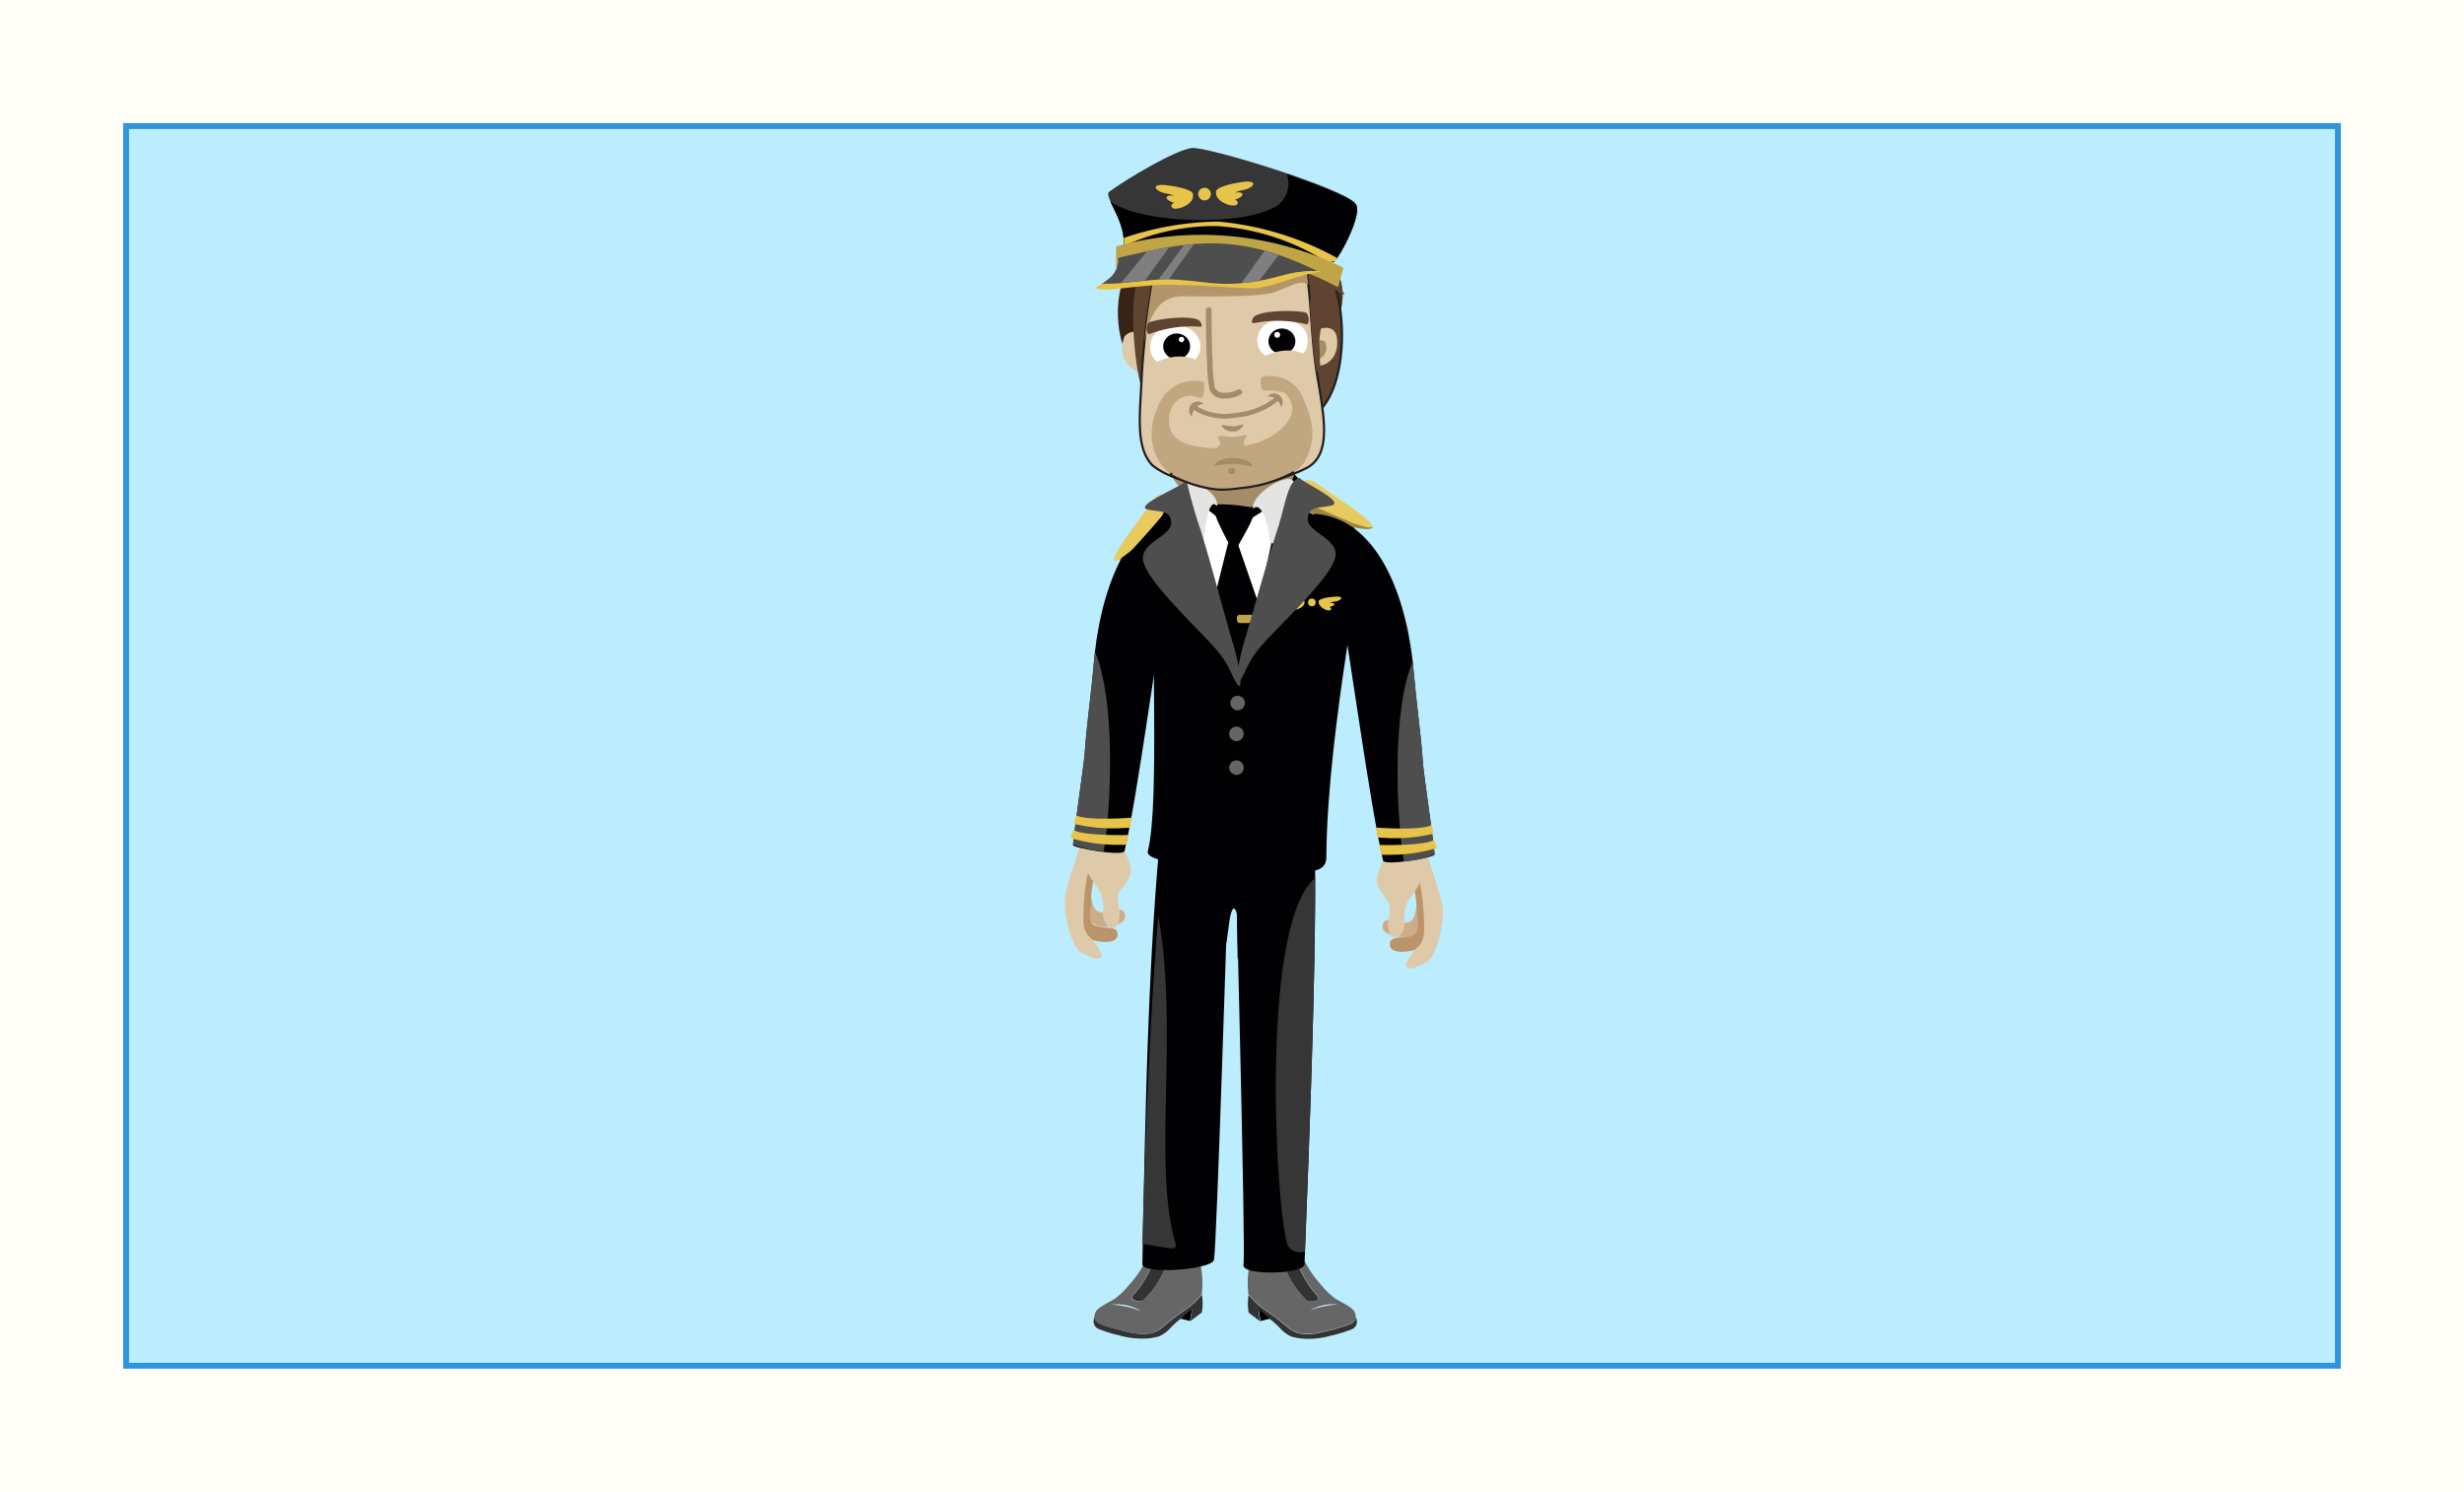 <svg xmlns="http://www.w3.org/2000/svg" viewBox="0 0 210.06 127.2"><defs><style>.cls-1{fill:#fffdf5;}.cls-2{fill:#bbedff;stroke:#2c96dd;stroke-width:0.5px;}.cls-18,.cls-2,.cls-20,.cls-33{stroke-miterlimit:10;}.cls-3{fill:#333;}.cls-4{fill:#666;}.cls-5{fill:#9b8644;}.cls-10,.cls-11,.cls-12,.cls-13,.cls-14,.cls-15,.cls-16,.cls-17,.cls-18,.cls-19,.cls-20,.cls-21,.cls-22,.cls-26,.cls-27,.cls-30,.cls-32,.cls-33,.cls-5,.cls-6,.cls-7,.cls-8,.cls-9{fill-rule:evenodd;}.cls-23,.cls-6{fill:#010002;}.cls-7{fill:#cdad88;}.cls-8{fill:#bb9469;}.cls-20,.cls-9{fill:#decaa9;}.cls-10{fill:#e7cb5e;}.cls-11,.cls-24{fill:#fff;}.cls-12,.cls-25{fill:#a48c68;}.cls-13{fill:#e4e4e3;}.cls-14{fill:#4e4e4e;}.cls-15{fill:#463220;}.cls-16{fill:#382416;}.cls-17,.cls-18{fill:#5f4531;}.cls-18,.cls-20,.cls-33{stroke:#231f20;stroke-width:0.19px;}.cls-19{fill:#a88d62;}.cls-21{fill:#c1a77f;}.cls-22{fill:#b2966a;}.cls-23{stroke:#010002;stroke-miterlimit:22.93;stroke-width:0.14px;}.cls-26,.cls-28{fill:#e7c449;}.cls-27{fill:#363636;}.cls-29{fill:#656565;}.cls-30,.cls-31{fill:#c0a547;}.cls-32{fill:#807f7f;}.cls-33{fill:none;}</style></defs><title>Asset 12</title><g id="Layer_2" data-name="Layer 2"><g id="Layer_1-2" data-name="Layer 1"><g id="_Group_" data-name="&lt;Group&gt;"><rect id="_Rectangle_" data-name="&lt;Rectangle&gt;" class="cls-1" width="210.06" height="127.2"/><rect id="_Rectangle_2" data-name="&lt;Rectangle&gt;" class="cls-2" x="52.18" y="-30.68" width="105.7" height="188.56" transform="translate(168.63 -41.43) rotate(90)"/></g></g><g id="Layer_2-2" data-name="Layer 2"><path class="cls-3" d="M106.45,110.37a4.62,4.62,0,0,0,0,1.55l1,.76a6.62,6.62,0,0,1-.16-1,9.43,9.43,0,0,1,1,.81,6.47,6.47,0,0,1,.8.72,3.1,3.1,0,0,0,1,.75,5,5,0,0,0,1.21.19,7,7,0,0,0,2.17-.27,10.68,10.68,0,0,0,1.76-.54.69.69,0,0,0,.44-.53.7.7,0,0,0-.1-.5q0,.42-.57.63a16.27,16.27,0,0,1-2.13.61,5,5,0,0,1-2.05.16,2.52,2.52,0,0,1-1.09-.57l-.82-.68-.56-.41-.7-.49a5.57,5.57,0,0,1-.89-.8l-.32-.37h0m2.84-3.18a7.42,7.42,0,0,0,2.17,3.72q.93.14.95-.33a8.92,8.92,0,0,1-1.91-3.21h.08Z"/><path class="cls-4" d="M106.45,110.36l.32.37a5.57,5.57,0,0,0,.89.8l.7.49.56.41.82.68a2.52,2.52,0,0,0,1.09.57,5,5,0,0,0,2.05-.16,16.27,16.27,0,0,0,2.13-.61q.55-.21.57-.63a.92.92,0,0,0-.1-.41q-.12-.31-.94-.75l-.68-.38a6.73,6.73,0,0,1-1.21-1.16,9.13,9.13,0,0,1-1.51-2.22h-.64a8.92,8.92,0,0,0,1.91,3.21q0,.47-.95.33a7.42,7.42,0,0,1-2.17-3.72l-2.46-.34a7.25,7.25,0,0,0-.42,3.3l0,.21m7.67.86a9.88,9.88,0,0,0-1.69.29,5,5,0,0,0-.71.23A4,4,0,0,1,114.12,111.22Z"/><path d="M108.28,112.43l-.8.2a6.62,6.62,0,0,1-.16-1A9.43,9.43,0,0,1,108.28,112.43Z"/><path class="cls-3" d="M102.47,110.37h0l-.32.37a5.57,5.57,0,0,1-.89.8l-.7.49-.56.41-.82.68a2.52,2.52,0,0,1-1.09.57,5,5,0,0,1-2.05-.16,16.27,16.27,0,0,1-2.13-.61q-.55-.21-.57-.63a.7.7,0,0,0-.1.5.69.69,0,0,0,.44.53,10.68,10.68,0,0,0,1.76.54,7,7,0,0,0,2.17.27,5,5,0,0,0,1.21-.19,3.1,3.1,0,0,0,1-.75,6.47,6.47,0,0,1,.8-.72,9.43,9.43,0,0,1,1-.81,6.62,6.62,0,0,1-.16,1l1-.76a4.62,4.62,0,0,0,0-1.55m-4.13-3h.08a8.92,8.92,0,0,1-1.91,3.21q0,.47.95.33a7.42,7.42,0,0,0,2.17-3.72Z"/><path class="cls-4" d="M102.47,110.36l0-.21a7.25,7.25,0,0,0-.42-3.3l-2.46.34a7.42,7.42,0,0,1-2.17,3.72q-.93.14-.95-.33a8.92,8.92,0,0,0,1.91-3.21h-.64a9.13,9.13,0,0,1-1.51,2.22,6.73,6.73,0,0,1-1.21,1.16l-.68.38q-.82.45-.94.75a.92.92,0,0,0-.1.41q0,.42.57.63a16.27,16.27,0,0,0,2.13.61,5,5,0,0,0,2.05.16,2.52,2.52,0,0,0,1.09-.57l.82-.68.56-.41.7-.49a5.57,5.57,0,0,0,.89-.8l.32-.37m-5.26,1.38a5,5,0,0,0-.71-.23,9.88,9.88,0,0,0-1.69-.29A4,4,0,0,1,97.21,111.74Z"/><path d="M100.64,112.43l.8.2a6.62,6.62,0,0,0,.16-1A9.43,9.43,0,0,0,100.64,112.43Z"/><path class="cls-5" d="M99.73,44.81c.93-1.24.44-3.38-1.16-1.26-.25.33-5.9,6.15-1.7,3.44C97.14,46.8,99.61,45,99.73,44.81Z"/><path class="cls-6" d="M111.68,66c1.13,4.43-.22,34.86-.47,41.78,0,.89-5.32,1-5.2.09.2-1.64-.71-34.9-.71-37.59C105.3,62.45,108,66.67,111.68,66Z"/><path class="cls-6" d="M99.39,67c-1.52,11.88-1.76,28.58-2,40.79-.07.88,5.86.51,6.1-.37s1.21-32.78,1.34-35.46C105.14,64.2,103.06,67.94,99.39,67Z"/><path class="cls-6" d="M110.15,40.18c1.32,1.78,5.4,4.35,5.92,5.76.51.62-2.91,15.87-3,27.19,0,2.32-5.1.55-7.52.39-.17,0-.33-1.35-.48-1.37s-.19,1.54-.43,1.55c-2.74.15-7-.17-6.79-1.13,1.06-4,.16-18.76.7-24.5.21-2.23,2.22-3.92,3.29-5.42C102.16,42.21,109.57,40.18,110.15,40.18Z"/><path class="cls-5" d="M111.52,43.67c-1.21-1-1-3.26,1.12-1.62.26.2,4.91,2.67,4.31,3C116.13,45.43,111.95,44,111.52,43.67Z"/><path class="cls-7" d="M92.86,71.12c.06,1.5-1.48,2.82-1.42,4.31,0,1.3,1.33,3.64,2.59,3.59.82,0,2.27-.31,1.8-1.24-.27-.53-1.28.11-2,0s-.69-1-.9-1.76a13.64,13.64,0,0,1-.43-3.27C92.43,71.69,93.11,71.84,92.86,71.12Z"/><path class="cls-8" d="M93,71.7c-.38,1.45-.9,2.82-1.27,4.27-.33,1.26.23,3.87,1.44,4.19.8.21,2.27.36,2.08-.66-.11-.59-1.26-.26-1.93-.61S93,77.73,93,76.92a13.62,13.62,0,0,1,.53-3.26C93.78,72.67,93.06,72.45,93,71.7Z"/><path class="cls-9" d="M95.07,71.3a6.75,6.75,0,0,1,1.31,2.61c.23.93-.69,1.59-1,2.27-.22.5.1,1.33.07,1.81-.1,1.87-1.48,1.1-1.41-.22A3.37,3.37,0,0,0,93.77,76c-.63-1-1.43-1.7-1.25-3.12C92.74,71.15,93.75,70.82,95.07,71.3Z"/><path class="cls-9" d="M92.44,70.81c-.46,1.78-1.1,3.45-1.56,5.21-.4,1.54.47,4.75,1.25,5.17,2.52,1.37,1.95-.12.68-1.39-.58-.58-.44-1.62-.41-2.61a16.65,16.65,0,0,1,.65-4C93.37,72,92.49,71.73,92.44,70.81Z"/><path class="cls-6" d="M101.68,43c-5.76.43-8,8-8.43,13.6-.21,2.5-.6,5.13-.77,7.63-.11,1.25-.77,5.54-1,7.82,0,.26,4.28,1,4.39.51C97.08,67.36,98.71,54.4,99.78,49,100.19,46.91,102.77,43.83,101.68,43Z"/><path class="cls-10" d="M99.05,44c.79-1.33.16-3-1.2-.71-.21.35-5.32,6.83-1.45,3.68C96.65,46.77,98.95,44.17,99.05,44Z"/><polygon class="cls-11" points="102.3 43.2 101.83 45.26 105.09 57.25 106.11 56.74 108.38 46.37 107.87 42.95 105.91 44.4 102.3 43.2"/><path class="cls-6" d="M103.3,51.9l1.5-6c.09.13.57.14.66.27l1.83,5.3-1.67,5.83Z"/><path class="cls-12" d="M99.7,40.16c.8,2.09,3.37,3.37,5.94,3.22,2.23-.13,4.54-1.41,4.75-3.22C110.44,39.72,101.85,40.9,99.7,40.16Z"/><path class="cls-6" d="M106.69,43.27A13.84,13.84,0,0,0,104,43c-1.26-.1.3,2.31,1,3.87.06.14.28,0,.32.13C105.68,46.12,107.54,43.47,106.69,43.27Z"/><polygon class="cls-6" points="106.06 44 106.23 44.48 109.22 42.6 108.26 42.13 106.06 44"/><polygon class="cls-6" points="104.72 44.81 104.57 43.88 102.92 42.46 102.3 42.95 104.72 44.81"/><path class="cls-13" d="M103.67,43.07c-.69-.68-1.08,2.65-1.06,3.64,0,.47-.2,1.13-.58.29-1.59-3.43-1.31-4.82-1.25-5.37.3-1,3,.06,3,1.49C103.69,43.11,103.72,43.11,103.67,43.07Z"/><path class="cls-14" d="M101.16,41c-.68.6-4.53,2.14-3.32,2.44.92.23,2,0,2,1.15s-2.64,1.68-2.39,3.19c.3,1.8,4.88,6,6.17,7.53a7.71,7.71,0,0,1,1.32,2c1.33,3,.74-.48.27-2.11-1-3.35-1.84-6.76-2.89-10.11A42.3,42.3,0,0,1,101.16,41Z"/><path class="cls-13" d="M106.88,43.33c.69-.57,1.27,1.53,1.32,2.4,0,.41.29,1,.65.28,1.46-3,1.56-4.44,1.45-4.93-.4-.91-3.65,1-3.48,2.3C106.85,43.37,106.83,43.37,106.88,43.33Z"/><path class="cls-15" d="M112.25,25.61l.76-3.87c1.72,1.78,1.83,3.89.78,6.18A3.12,3.12,0,0,0,112.25,25.61Z"/><path class="cls-16" d="M97,25.31l.63-3.89C95.35,22.49,94.66,27,95.93,30c.2-.55,2.06,0,2.24-1.22C98.28,28.06,96.6,25.4,97,25.31Z"/><path class="cls-17" d="M112.66,27l-1.19-3.17a4.66,4.66,0,0,1,2.81,4.83A2.33,2.33,0,0,0,112.66,27Z"/><path class="cls-18" d="M109.2,24.83l-2.37-5.28c1.87.36,2.81.61,3.2.65,5.19.57,5.68,13,1.92,15.22Z"/><path class="cls-9" d="M98.25,29.08c-.14-.45-1.61-1.28-2.37-.41-1,2.43,1.67,3.62,1.94,2.84l0-.07a5.93,5.93,0,0,0,.53-1.56C98.43,29.41,98.39,29.55,98.25,29.08Z"/><path class="cls-9" d="M114,29.26c0,1.62-1.52,2.24-1.91,1.72l-.18-.23a5.52,5.52,0,0,1-.2-1.44,1.32,1.32,0,0,1,1.71-1.3C113.94,28.21,114,28.75,114,29.26Z"/><path class="cls-19" d="M113,29.21c.34,1.11-.64,1.57-.86,1.28l-.08-.11a2.68,2.68,0,0,1-.1-.7C111.94,29.07,112.72,28.79,113,29.21Z"/><path class="cls-17" d="M101,22.68l2-3.67c-5.27-1-6.25,4-6.39,7.55-.05,1.35.14,5.4,1,7.35Z"/><path class="cls-20" d="M111.36,39.92a15.49,15.49,0,0,1-6,1.57c-3.31.09-5.8-.76-7.12-1.82-1.42-1.49-1.07-4.17-.93-7.1.23-5,1.21-10.63,1.63-11.16,1-2.52,8.41-2.2,11.7-.23.66.39.7,1.63.9,3.15.24,1.8.29,4.79.72,7.46C112.86,35.45,113.6,38.77,111.36,39.92Z"/><path class="cls-21" d="M102.65,32.57s.16,1.63-.46,1.34c-1.51-.7-3,.89-2.4,2.73.76,2.18,6,1.63,7.57,1.05s4-2.41,2.14-4.22a5.2,5.2,0,0,0-1.77-.16c-.21,0-.42-1.13-.07-1.19a3,3,0,0,1,3.5,2c.73,1.77,1.09,3,.23,4.93s-4.18,2.42-6,2.75A8.36,8.36,0,0,1,100,40.59c-2.16-1.59-2.22-4.14-1.12-6.28A3.28,3.28,0,0,1,102.65,32.57Z"/><path class="cls-21" d="M103.54,38.38c.28-.34.66-.41.37-.92-.18-.32-.16-.35,1.08-.2a10.61,10.61,0,0,0,1.24-.18c.2.1-.4.48-.1,1C106.32,38.47,103.51,38.42,103.54,38.38Z"/><path class="cls-22" d="M97.56,29.13c.51-2.53,1.34-3.95,3.52-3.87.75,0,6.48.12,7.6-.36,1.69-.62,2-1,2.85-.66-.07-.52-.12-1-.18-1.44l-.5-1.45a.9.9,0,0,0-.21-.17,10.17,10.17,0,0,0-2.58-1l-8.56.53a1.85,1.85,0,0,0-.56.73C98.61,21.82,98,25.27,97.56,29.13Z"/><path class="cls-11" d="M102.35,29.43c0,1.31-1,1.79-2.28,1.79s-2.09-.64-2-1.76C98.1,27.42,102,27,102.35,29.43Z"/><path class="cls-17" d="M97.92,27.51a.85.85,0,0,0,0,1,10.08,10.08,0,0,1,4.41-.65c.09,0,.21-.1,0-.41C102,26.78,98.67,27.16,97.92,27.51Z"/><path class="cls-17" d="M109.1,18.61c-1.39-2-4.64-2.51-7.69-1.84-1.81.4-4.34,4.47-3.31,6.53,1.91-1.62,6.21-.15,8.1-.39C107.41,22.76,110.66,20.83,109.1,18.61Z"/><path class="cls-16" d="M99.24,21.56c1.14-2.72,4.9-2.71,6.85-.66C106.34,21.18,102.7,19.61,99.24,21.56Z"/><ellipse class="cls-23" cx="100.31" cy="29.52" rx="1.08" ry="1.03" transform="translate(-0.1 0.36) rotate(-0.2)"/><circle class="cls-24" cx="100.72" cy="28.95" r="0.23" transform="translate(-0.09 0.33) rotate(-0.19)"/><path class="cls-11" d="M107.18,28.92c0,1.31,1,1.78,2.29,1.78s2.09-.65,2-1.77C111.42,26.88,107.49,26.48,107.18,28.92Z"/><path class="cls-19" d="M111.1,27.57a4.66,4.66,0,0,0-2.61-.6,1.54,1.54,0,0,1,1.28-.32C110.77,26.86,111,27.19,111.1,27.57Z"/><path class="cls-17" d="M111.36,26.67a.88.88,0,0,1,.1,1,10.37,10.37,0,0,0-4.59-.11c-.09,0-.23-.07-.06-.42C107.13,26.43,110.55,26.41,111.36,26.67Z"/><ellipse class="cls-23" cx="109.29" cy="29.09" rx="1.08" ry="1.02" transform="translate(-0.1 0.37) rotate(-0.19)"/><circle class="cls-24" cx="108.89" cy="28.54" r="0.25" transform="translate(-0.1 0.37) rotate(-0.19)"/><path class="cls-17" d="M111,19.89l-2.42-.25c1-1,3.07-1.79,4.4-.72A2.68,2.68,0,0,0,111,19.89Z"/><path class="cls-17" d="M112,20.74l-2.12-1c1.29-.58,3.29-.81,4.33.61C113.68,20,112.75,20.42,112,20.74Z"/><path class="cls-17" d="M114.31,23.31,113,21.77c-.19,1.2.26,3,1.64,3.36A2.24,2.24,0,0,1,114.31,23.31Z"/><path class="cls-16" d="M113.35,23.1c.12-1.58-1.68-2.5-3.12-2A5.58,5.58,0,0,1,113.35,23.1Z"/><path class="cls-16" d="M111.51,19.41a1.23,1.23,0,0,0-1.72,1.08A3.06,3.06,0,0,1,111.51,19.41Z"/><path class="cls-16" d="M113.22,20.59a1.41,1.41,0,0,0-2.32-.24A3.51,3.51,0,0,1,113.22,20.59Z"/><path class="cls-12" d="M102.8,26.44a.24.24,0,1,1,.49,0c0,.7,0,2.84.09,4.54a12.91,12.91,0,0,0,.19,2.08.84.84,0,0,0,.68.43,2.43,2.43,0,0,0,1.29-.28.24.24,0,0,1,.21.44,2.92,2.92,0,0,1-1.56.33,1.31,1.31,0,0,1-1.06-.7l0,0a12.3,12.3,0,0,1-.22-2.23C102.81,29.29,102.8,27.14,102.8,26.44Z"/><path class="cls-12" d="M108.71,33.88a.2.2,0,0,1,.28.29,6.76,6.76,0,0,1-3.64,1.44,5.18,5.18,0,0,1-3.5-.6.2.2,0,1,1,.24-.33,4.79,4.79,0,0,0,3.21.53A6.35,6.35,0,0,0,108.71,33.88Z"/><path class="cls-12" d="M104.15,36.22a8.9,8.9,0,0,0,1,.13,3.9,3.9,0,0,0,.86-.19.88.88,0,0,1-.86.63C104.47,36.79,104.16,36.43,104.15,36.22Z"/><path class="cls-12" d="M109.21,34.71a1.16,1.16,0,0,0-1.14-.91A.73.73,0,0,1,109.21,34.71Z"/><path class="cls-12" d="M102.61,34.43a1.16,1.16,0,0,0-1,1.09A.73.73,0,0,1,102.61,34.43Z"/><path class="cls-12" d="M103.53,39.71s.89-.16,1.73-.15a10.07,10.07,0,0,1,1.53.23c-.17-.47-.87-.73-1.52-.74C104.11,39,103.55,39.47,103.53,39.71Z"/><ellipse class="cls-25" cx="105.01" cy="40.16" rx="0.32" ry="0.27"/><path class="cls-7" d="M120.92,72c-.06,1.5,1.48,2.82,1.42,4.31,0,1.3-1.33,3.64-2.59,3.59-.82,0-2.27-.31-1.8-1.24.27-.53,1.28.11,2,0s.69-1,.9-1.76a13.64,13.64,0,0,0,.43-3.27C121.35,72.54,120.67,72.68,120.92,72Z"/><path class="cls-8" d="M120.76,72.54c.38,1.45.9,2.82,1.27,4.27.33,1.26-.23,3.87-1.44,4.19-.8.21-2.27.36-2.08-.66.11-.59,1.26-.26,1.93-.61s.38-1.14.36-1.95a13.62,13.62,0,0,0-.53-3.26C120,73.52,120.72,73.3,120.76,72.54Z"/><path class="cls-9" d="M118.71,72.14a6.75,6.75,0,0,0-1.31,2.61c-.23.93.69,1.59,1,2.27.22.5-.1,1.33-.07,1.81.1,1.87,1.48,1.1,1.41-.22a3.37,3.37,0,0,1,.28-1.75c.63-1,1.43-1.7,1.25-3.12C121,72,120,71.66,118.71,72.14Z"/><path class="cls-9" d="M121.34,71.65c.46,1.78,1.1,3.45,1.56,5.21.4,1.54-.47,4.75-1.25,5.17-2.52,1.37-1.95-.12-.68-1.39.58-.58.44-1.62.41-2.61a16.65,16.65,0,0,0-.65-4C120.41,72.84,121.29,72.58,121.34,71.65Z"/><path class="cls-6" d="M112.1,43.81c5.76.43,8,8,8.43,13.6.21,2.5.6,5.13.77,7.63.11,1.25.77,5.54,1,7.82,0,.26-4.28,1-4.39.51-1.22-5.17-2.85-18.12-3.92-23.54C113.59,47.75,111,44.68,112.1,43.81Z"/><path class="cls-14" d="M120.43,56.44c-1.73,4-1.42,12.9-.75,17a7.93,7.93,0,0,0,2.63-.59c-.24-2.29-.9-6.58-1-7.82-.17-2.51-.56-5.13-.77-7.63C120.51,57.08,120.47,56.76,120.43,56.44Z"/><path class="cls-26" d="M122,70.36c-.73.4-3.45.28-4.35.22-.58,0-.3-.19-.24.59,0,.3.05.23.65.27a14,14,0,0,0,4.11-.35C122.25,70.86,122,70.39,122,70.36Z"/><path class="cls-26" d="M122.27,71.61c-.71.44-3.43.45-4.34.44-.58,0-.31-.17-.21.6,0,.29.06.23.66.23a14,14,0,0,0,4.08-.56C122.53,72.1,122.22,71.64,122.27,71.61Z"/><path class="cls-14" d="M93.35,55.59c1.73,4,1.42,12.9.75,17A7.93,7.93,0,0,1,91.47,72c.24-2.29.9-6.58,1-7.82.17-2.51.56-5.13.77-7.63C93.27,56.24,93.31,55.91,93.35,55.59Z"/><path class="cls-9" d="M97.81,32.13c-.33-1.55,3.86-2.53,4.61-.9,0,.68-1.51.7-2.61.91C99.07,32.29,98.69,32.65,97.81,32.13Z"/><path class="cls-9" d="M107,31.62c-.33-1.55,3.86-2.53,4.61-.9,0,.68-1.51.7-2.61.91C108.28,31.78,107.91,32.14,107,31.62Z"/><path class="cls-17" d="M112.81,27.16a9.39,9.39,0,0,0-.34,1.95c0,.11.1,1.94.06,2.6,0,.24-.21,0-.21,0-.23.08-.68-4.67-.64-6.22,0-.17.8,1.53,1,1.55Z"/><path class="cls-27" d="M113.7,22.35c-6.21-.08-12.31.27-18.51.19,1.9-2.69-1.29-5.71-.62-6.2,1.58-1.14,5.52-3.49,7-3.72,1.22-.19,13.07,3.46,14,4.74C116.21,18.21,114.19,22,113.7,22.35Z"/><path class="cls-6" d="M113.7,22.35c-3.72,0-7.41.06-11.11.13L95.52,22c.83-1.84-.38-3.74-.86-4.81,2.79,1.92,10.86,2,13.59.66a2.29,2.29,0,0,0,1.44-3c2.86,1,5.46,2,5.89,2.58C116.21,18.21,114.19,22,113.7,22.35Z"/><path class="cls-26" d="M103.67,16.33c.06-.5,2.2-.84,2.64-.85,1,0,.47.64-.59.77,0,0-.64.23-.32.17.64-.12.79.33-.12.6,0,0,.44.2.14.44s-1.75-.21-1.75-1A1,1,0,0,1,103.67,16.33Z"/><circle class="cls-28" cx="102.69" cy="16.55" r="0.54" transform="translate(-0.16 1.02) rotate(-0.57)"/><path class="cls-26" d="M101.71,16.56c-.07-.5-2.21-.8-2.66-.79-1,0-.46.65.6.76,0,0,.64.22.32.16-.64-.11-.78.35.13.59,0,0-.43.21-.13.45s1.74-.25,1.73-1A1,1,0,0,0,101.71,16.56Z"/><path class="cls-26" d="M91.77,69.52c.73.4,3.45.28,4.35.22.58,0,.3-.19.24.59,0,.3-.05.23-.65.27a14,14,0,0,1-4.11-.35C91.53,70,91.81,69.54,91.77,69.52Z"/><path class="cls-26" d="M91.51,70.76c.71.44,3.43.45,4.34.44.58,0,.31-.17.21.6,0,.29-.06.23-.66.23a14,14,0,0,1-4.08-.56C91.25,71.25,91.56,70.79,91.51,70.76Z"/><circle class="cls-29" cx="105.51" cy="59.94" r="0.62"/><circle class="cls-29" cx="105.41" cy="62.57" r="0.62"/><circle class="cls-29" cx="105.41" cy="65.45" r="0.62"/><path class="cls-26" d="M114,22a25.67,25.67,0,0,0-10.18-3.11,26,26,0,0,0-8,1.39c0,.75,0-.06,0,.69a18.3,18.3,0,0,1,8-1.69,19.82,19.82,0,0,1,9.64,3.29C113.55,22,113.77,22.59,114,22Z"/><path class="cls-30" d="M114.53,22.83A27.54,27.54,0,0,0,95.15,21v1.85a24,24,0,0,1,18.92,1.64Z"/><path class="cls-14" d="M112.44,23.18c-7.2-3.58-11.33-2.5-17.11-1.2a2.09,2.09,0,0,1-.69,1.69c-1.53,1.2-1.18.73,1.25.59,4.72-.26,10.36.4,11.1.18C108.15,24.29,109.24,22.94,112.44,23.18Z"/><path class="cls-26" d="M94.33,24.7c.78,0,3.19-.42,5.28-.42,3.19,0,6.84.4,7.59.28,1.72-.26,3.15-1,4.8-1.29.89-.15.72-.16-.1-.16-1.84,0-3,.59-4.71.86-3.42.56-4.4-.06-7.69-.16-1.58,0-3.84.43-5.31.38C93.85,24.17,92.66,24.7,94.33,24.7Z"/><path class="cls-26" d="M112.41,51.27c.06-.3,1.36-.41,1.63-.4.59,0,.26.41-.39.44,0,0-.4.11-.2.09.39,0,.46.23-.1.35,0,0,.25.14.07.27s-1-.2-1-.68A.61.61,0,0,1,112.41,51.27Z"/><circle class="cls-28" cx="111.83" cy="51.36" r="0.33" transform="translate(53.71 159.83) rotate(-86.48)"/><path class="cls-26" d="M111.22,51.32c0-.31-1.3-.58-1.57-.59-.59,0-.3.37.33.48,0,0,.38.16.19.11-.38-.09-.49.17.05.36,0,0-.27.11-.1.26s1.06-.07,1.09-.55A.64.64,0,0,0,111.22,51.32Z"/><rect class="cls-31" x="105.45" y="52.42" width="2.82" height="0.7" rx="0.23" ry="0.23"/><polygon class="cls-32" points="97.8 21.41 95.58 24.12 97.61 23.92 99.67 21.09 97.8 21.41"/><polygon class="cls-32" points="100.94 20.9 98.76 23.84 99.67 23.78 101.77 20.82 100.94 20.9"/><polygon class="cls-32" points="107.82 21.37 105.83 24.14 107.3 23.99 109.01 21.73 107.82 21.37"/><path class="cls-27" d="M112.12,74.86c-4.92,4.12-3.25,30-2.27,31.44a1.23,1.23,0,0,0,1.4.4C111.48,100.72,112.13,85.08,112.12,74.86Z"/><path class="cls-27" d="M98.74,78.06c1.75,9.62-.44,21.09,1.4,27.66.27,1,0,.76-2.06.46a5.05,5.05,0,0,1-.69-.16C97.61,97.58,98,87.33,98.74,78.06Z"/><path class="cls-10" d="M111.85,43.06c-1.23-1-1.22-3.21.9-1.48.33.27,7.43,4.74,2.53,3C114.94,44.45,112,43.19,111.85,43.06Z"/><path class="cls-14" d="M110.78,40.75c.68.6,3.92,2.05,2.71,2.36-.92.23-2,0-2,1.15s2.63,1.68,2.36,3.19c-.32,1.8-4.94,6-6.23,7.52a7.82,7.82,0,0,0-1.34,2c-1.36,3-.73-.48-.25-2.11,1-3.35,1.9-6.76,3-10.11C109.67,42.54,109.84,41,110.78,40.75Z"/><path class="cls-33" d="M110.31,40.25A11.28,11.28,0,0,1,107,41.44c-.46.09-.93.15-1.4.2a10.35,10.35,0,0,1-1.53.11,7.17,7.17,0,0,1-1.29-.17,11.66,11.66,0,0,1-3-1.09l.13-.15"/><path class="cls-6" d="M105.18,77.44c.24.15.27.48.28.76l.05,3.58A30.68,30.68,0,0,0,107,75.21a3.25,3.25,0,0,0-1.33-3.54.8.8,0,0,0-1.35,0L102.8,73a1.21,1.21,0,0,0-.51,1.14c-.06,1.44-.13,2.89-.12,4.33,0,.82-.32,3.06.52,3.51C105.06,83.27,104.43,78,105.18,77.44Z"/></g></g></svg>
